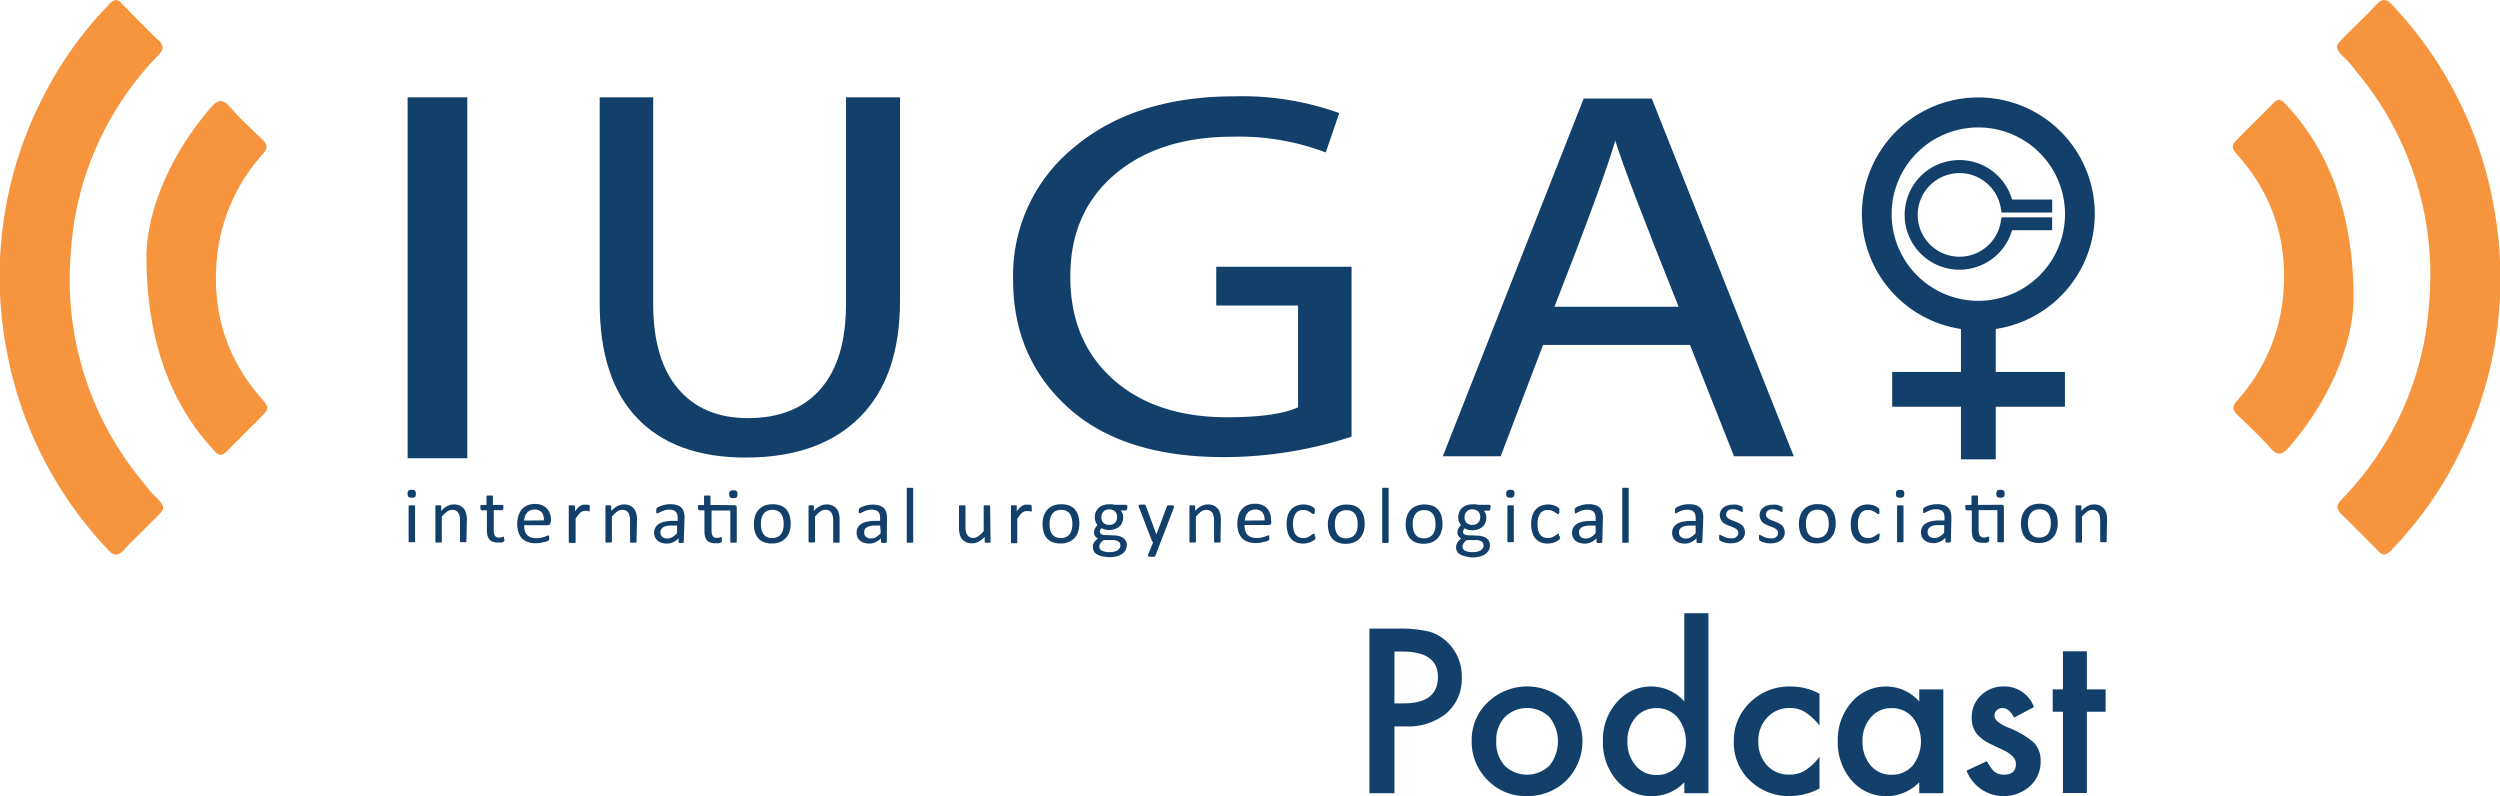 <svg xmlns="http://www.w3.org/2000/svg" viewBox="0 0 400 127.39"><defs><style>.cls-1{fill:#12406b;}.cls-2{fill:#f7953f;}</style></defs><g id="Layer_2" data-name="Layer 2"><g id="Layer_1-2" data-name="Layer 1"><path class="cls-1" d="M66.54,79a.67.67,0,0,1-.14.5.79.79,0,0,1-.53.13.78.78,0,0,1-.52-.13.92.92,0,0,1,0-1,.77.77,0,0,1,.53-.13.73.73,0,0,1,.51.13.62.62,0,0,1,.14.49m-.12,7.62,0,.08-.09.06-.16,0h-.53l-.17,0-.08-.06,0-.08V81l0-.09.08-.06.17,0h.53l.16,0,.09.06,0,.09Zm8.22,0,0,.08-.09.06-.16,0h-.53l-.17,0-.08-.06,0-.08V83.32a3.39,3.39,0,0,0-.07-.79,1.71,1.71,0,0,0-.23-.51,1,1,0,0,0-.39-.33,1.25,1.25,0,0,0-.56-.11,1.45,1.45,0,0,0-.81.27,4.56,4.56,0,0,0-.85.82v4l0,.08-.09.06-.16,0h-.53l-.17,0-.08-.06,0-.08V81l0-.09.07-.06.15,0h.48l.15,0,.08.06,0,.09v.75a3.43,3.43,0,0,1,1-.79,2.15,2.15,0,0,1,1-.25,2.27,2.27,0,0,1,1,.19,1.76,1.76,0,0,1,.65.52,2,2,0,0,1,.35.75,4,4,0,0,1,.11,1Zm6.07-.42,0,.29-.08.16-.15.09-.24.07-.29,0-.3,0a2.3,2.3,0,0,1-.79-.12,1.2,1.2,0,0,1-.53-.35,1.55,1.55,0,0,1-.31-.6A3.66,3.66,0,0,1,77.9,85V81.65h-.83l-.15-.1a.69.69,0,0,1-.06-.33V81l0-.13.07-.08.09,0h.82V79.43l0-.08.09-.06.16,0,.27,0,.26,0,.17,0,.08.06,0,.08v1.36h1.51l.09,0,.07.08,0,.13,0,.2a.69.69,0,0,1-.06.33l-.16.1H79v3.18a1.77,1.77,0,0,0,.18.89.68.68,0,0,0,.64.3l.27,0,.21-.06.16-.06.12,0,.06,0,0,.06,0,.12,0,.19m7.45-2.67a.42.42,0,0,1-.13.35l-.29.1H83.87a3.79,3.79,0,0,0,.09.86,1.74,1.74,0,0,0,.33.65,1.63,1.63,0,0,0,.6.42,2.43,2.43,0,0,0,.9.14,4.22,4.22,0,0,0,.75-.06l.57-.15.39-.15.23-.07.08,0,.06.06,0,.12v.45l0,.08-.06.07-.22.12a3.36,3.36,0,0,1-.45.15c-.19,0-.41.1-.65.14a5,5,0,0,1-.79.06,3.76,3.76,0,0,1-1.27-.2,2.37,2.37,0,0,1-.92-.58,2.5,2.5,0,0,1-.56-1,4.27,4.27,0,0,1-.19-1.35,4.16,4.16,0,0,1,.2-1.32,2.77,2.77,0,0,1,.56-1,2.67,2.67,0,0,1,.89-.63,3.13,3.13,0,0,1,1.17-.21,2.93,2.93,0,0,1,1.18.21,2.18,2.18,0,0,1,.8.58,2.24,2.24,0,0,1,.46.86,3.55,3.55,0,0,1,.15,1.05Zm-1.09-.32A1.84,1.84,0,0,0,86.7,82a1.48,1.48,0,0,0-1.18-.47,1.58,1.58,0,0,0-.71.15,1.36,1.36,0,0,0-.5.38,1.87,1.87,0,0,0-.32.57,2.08,2.08,0,0,0-.12.66Zm7.35-1.92v.24l0,.14,0,.09-.08,0-.13,0L94,81.73l-.21,0-.26,0-.32.06-.33.21a3.59,3.59,0,0,0-.36.39,7.16,7.16,0,0,0-.42.59v3.75l0,.08-.08.06-.16,0h-.53l-.17,0L91,86.73l0-.08V81l0-.09.08-.06.15,0h.48l.15,0,.07.06L92,81v.82a4.76,4.76,0,0,1,.45-.55,2.27,2.27,0,0,1,.4-.34l.38-.18.37,0h.2l.23,0,.21.06.13.06,0,.06,0,.07v.36m7.47,5.33,0,.08-.08.06-.17,0h-.53l-.16,0-.09-.06,0-.08V83.32a3.31,3.31,0,0,0-.08-.79,1.5,1.5,0,0,0-.23-.51,1,1,0,0,0-.39-.33,1.2,1.2,0,0,0-.55-.11,1.45,1.45,0,0,0-.81.27,4.28,4.28,0,0,0-.85.82v4l0,.08-.08.06-.17,0h-.53l-.16,0-.09-.06,0-.08V81l0-.09.08-.06.15,0h.48l.15,0,.07.06,0,.09v.75a3.57,3.57,0,0,1,1-.79,2.15,2.15,0,0,1,1-.25,2.27,2.27,0,0,1,1,.19,1.69,1.69,0,0,1,.65.52,1.87,1.87,0,0,1,.36.75,4.48,4.48,0,0,1,.11,1Zm7.56,0,0,.12-.15.06h-.54l-.14-.06,0-.12v-.57a2.69,2.69,0,0,1-.86.62,2.32,2.32,0,0,1-1,.23,2.86,2.86,0,0,1-.85-.12,1.87,1.87,0,0,1-.64-.34,1.58,1.58,0,0,1-.41-.54,1.75,1.75,0,0,1-.15-.74,1.61,1.61,0,0,1,.79-1.42,2.62,2.62,0,0,1,.93-.35,5.86,5.86,0,0,1,1.24-.12h.81v-.44a2.58,2.58,0,0,0-.07-.59,1,1,0,0,0-.24-.42.89.89,0,0,0-.41-.25,1.91,1.91,0,0,0-.63-.09,2.63,2.63,0,0,0-.72.09,3.16,3.16,0,0,0-.55.21,3.69,3.69,0,0,0-.4.2l-.24.09-.09,0L105,82l0-.13,0-.17,0-.25.12-.18a1.11,1.11,0,0,1,.3-.19,3.46,3.46,0,0,1,.5-.2,4.54,4.54,0,0,1,.61-.15,3.79,3.79,0,0,1,.67-.06,3.37,3.37,0,0,1,1.08.14,1.77,1.77,0,0,1,.73.4,1.6,1.6,0,0,1,.39.67,2.94,2.94,0,0,1,.13.93Zm-1.07-2.6h-.92a3.58,3.58,0,0,0-.78.07,1.49,1.49,0,0,0-.54.22.94.94,0,0,0-.32.34,1,1,0,0,0-.1.46.93.93,0,0,0,.29.71,1.17,1.17,0,0,0,.82.26,1.58,1.58,0,0,0,.79-.21,3.44,3.44,0,0,0,.76-.64Zm9.21-3.26.27.08.07.25v5.53l0,.08-.09.06-.16,0h-.53l-.16,0-.09-.06,0-.08v-5h-3v3.18a1.77,1.77,0,0,0,.18.89.7.7,0,0,0,.65.3l.26,0,.21-.06.16-.06.12,0,.06,0,0,.06,0,.12v.19l0,.28-.07.16-.16.1-.24.07-.29,0-.3,0a2.28,2.28,0,0,1-.78-.12,1.18,1.18,0,0,1-.54-.35,1.42,1.42,0,0,1-.3-.6,3.17,3.17,0,0,1-.1-.86V81.65h-.82l-.16-.1a.69.69,0,0,1-.06-.33l0-.2,0-.13.07-.08.09,0h.82V79.43l0-.08.09-.06.17,0,.26,0,.26,0,.17,0,.08.06,0,.08v1.36Zm.46-1.76a.71.71,0,0,1-.14.5.81.81,0,0,1-.53.13.76.76,0,0,1-.52-.13.67.67,0,0,1-.14-.49.71.71,0,0,1,.14-.5.79.79,0,0,1,.53-.13.76.76,0,0,1,.52.13.67.67,0,0,1,.14.49m8.51,4.71a4,4,0,0,1-.19,1.28,2.86,2.86,0,0,1-.57,1,2.57,2.57,0,0,1-.94.66,3.33,3.33,0,0,1-1.31.24,3.56,3.56,0,0,1-1.27-.21,2.32,2.32,0,0,1-.89-.61,2.55,2.55,0,0,1-.54-1,4.28,4.28,0,0,1-.18-1.29,4.35,4.35,0,0,1,.19-1.28,2.69,2.69,0,0,1,.56-1,2.66,2.66,0,0,1,.94-.66,3.35,3.35,0,0,1,1.32-.23,3.7,3.7,0,0,1,1.26.2,2.39,2.39,0,0,1,.9.61,2.62,2.62,0,0,1,.54,1,4.28,4.28,0,0,1,.18,1.29m-1.12.07a4.17,4.17,0,0,0-.09-.88,2.1,2.1,0,0,0-.29-.72,1.41,1.41,0,0,0-.56-.49,1.87,1.87,0,0,0-.87-.18,2,2,0,0,0-.83.16,1.53,1.53,0,0,0-.57.47,2,2,0,0,0-.33.71,3.58,3.58,0,0,0-.11.9,4.1,4.1,0,0,0,.09.88,2.11,2.11,0,0,0,.3.72,1.53,1.53,0,0,0,.55.49,1.94,1.94,0,0,0,.88.18,1.9,1.9,0,0,0,.82-.17,1.47,1.47,0,0,0,.58-.46,2,2,0,0,0,.33-.71,3.65,3.65,0,0,0,.1-.9m8.94,2.84,0,.08-.08.06-.17,0h-.52l-.17,0-.08-.06,0-.08V83.32a2.86,2.86,0,0,0-.08-.79A1.5,1.5,0,0,0,133,82a1.1,1.1,0,0,0-.38-.33,1.25,1.25,0,0,0-.56-.11,1.45,1.45,0,0,0-.81.27,4.56,4.56,0,0,0-.85.82v4l0,.08-.09.06-.16,0h-.53l-.17,0-.08-.06,0-.08V81l0-.09.08-.06.15,0H130l.15,0,.07.06,0,.09v.75a3.43,3.43,0,0,1,1-.79,2.14,2.14,0,0,1,1-.25,2.21,2.21,0,0,1,1,.19,1.8,1.8,0,0,1,.66.52,2,2,0,0,1,.35.75,4.48,4.48,0,0,1,.11,1Zm7.56,0-.05.12-.15.06h-.53l-.15-.06-.05-.12v-.57a2.59,2.59,0,0,1-.86.62,2.29,2.29,0,0,1-1,.23,2.75,2.75,0,0,1-.84-.12,1.78,1.78,0,0,1-.64-.34,1.49,1.49,0,0,1-.42-.54,1.91,1.91,0,0,1-.14-.74,1.57,1.57,0,0,1,.78-1.42,2.62,2.62,0,0,1,.93-.35,5.86,5.86,0,0,1,1.24-.12h.81v-.44a2.12,2.12,0,0,0-.07-.59,1.06,1.06,0,0,0-.23-.42,1,1,0,0,0-.42-.25,1.91,1.91,0,0,0-.63-.09,2.6,2.6,0,0,0-.71.09,3,3,0,0,0-.56.21c-.16.07-.29.14-.4.2l-.24.09-.09,0-.07-.07,0-.13,0-.17,0-.25.11-.18a1.58,1.58,0,0,1,.3-.19,4,4,0,0,1,.5-.2,5,5,0,0,1,.61-.15,3.91,3.91,0,0,1,.68-.06,3.45,3.45,0,0,1,1.08.14,1.8,1.8,0,0,1,.72.4,1.74,1.74,0,0,1,.4.67,3.28,3.28,0,0,1,.12.93Zm-1.07-2.6H140a3.43,3.43,0,0,0-.77.07,1.62,1.62,0,0,0-.55.22.94.94,0,0,0-.32.34,1.11,1.11,0,0,0-.1.46.93.93,0,0,0,.29.71,1.17,1.17,0,0,0,.82.26,1.56,1.56,0,0,0,.79-.21,3.44,3.44,0,0,0,.76-.64Zm5.29,2.6,0,.08-.09.06-.16,0h-.53l-.17,0-.08-.06,0-.08V78.2l0-.09.08-.06.17,0,.26,0,.27,0,.16,0,.09.06,0,.09Zm12.38,0,0,.08-.08.06-.16,0h-.47l-.15,0-.08-.06,0-.08V85.9a3.71,3.71,0,0,1-1,.78,2.15,2.15,0,0,1-1,.25,2.27,2.27,0,0,1-1-.19,1.76,1.76,0,0,1-.65-.52,2,2,0,0,1-.35-.76,4,4,0,0,1-.11-1V81l0-.09.09-.06.17,0h.52l.17,0,.09.06,0,.09v3.31a3.4,3.4,0,0,0,.08.8,1.5,1.5,0,0,0,.23.51,1,1,0,0,0,.39.33,1.18,1.18,0,0,0,.55.12,1.34,1.34,0,0,0,.8-.28,4.58,4.58,0,0,0,.86-.82V81l0-.09.09-.06.16,0h.53l.17,0,.08.06,0,.09Zm6.6-5.33v.24l0,.14-.05.09-.09,0-.12,0-.17-.06-.22,0-.25,0-.32.06-.33.21a2.31,2.31,0,0,0-.36.39,7.16,7.16,0,0,0-.42.59v3.75l0,.08-.08.06-.17,0H162l-.16,0-.09-.06,0-.08V81l0-.09.08-.06.15,0h.48l.14,0,.08.06,0,.09v.82a3.91,3.91,0,0,1,.46-.55,2,2,0,0,1,.4-.34l.38-.18.37,0h.19l.23,0,.21.06.14.06,0,.06,0,.07v.36m7.64,2.42a4.35,4.35,0,0,1-.19,1.28,2.86,2.86,0,0,1-.57,1,2.66,2.66,0,0,1-.94.66,3.36,3.36,0,0,1-1.31.24,3.48,3.48,0,0,1-1.27-.21,2.28,2.28,0,0,1-.9-.61,2.4,2.4,0,0,1-.53-1,4.28,4.28,0,0,1-.18-1.29,4,4,0,0,1,.19-1.28,2.69,2.69,0,0,1,.56-1,2.57,2.57,0,0,1,.94-.66,3.3,3.3,0,0,1,1.31-.23,3.76,3.76,0,0,1,1.27.2,2.28,2.28,0,0,1,.89.61,2.62,2.62,0,0,1,.54,1,4,4,0,0,1,.19,1.29m-1.12.07a4.17,4.17,0,0,0-.09-.88,2.31,2.31,0,0,0-.29-.72,1.48,1.48,0,0,0-.56-.49,1.87,1.87,0,0,0-.87-.18,1.92,1.92,0,0,0-.83.16,1.53,1.53,0,0,0-.57.47,2.23,2.23,0,0,0-.34.71,3.59,3.59,0,0,0-.1.9,4.12,4.12,0,0,0,.08.88,2.11,2.11,0,0,0,.3.72,1.57,1.57,0,0,0,.56.49,1.87,1.87,0,0,0,.87.18,2,2,0,0,0,.83-.17,1.51,1.51,0,0,0,.57-.46,2,2,0,0,0,.33-.71,3.64,3.64,0,0,0,.11-.9m8.78-2.6a.62.62,0,0,1-.06.32l-.17.1h-.84a1.19,1.19,0,0,1,.32.5,1.65,1.65,0,0,1,.1.58,2.14,2.14,0,0,1-.17.87,1.75,1.75,0,0,1-.46.64,2.07,2.07,0,0,1-.73.4,2.75,2.75,0,0,1-.93.14,2.48,2.48,0,0,1-.68-.09,1.46,1.46,0,0,1-.5-.23l-.2.26-.07.33a.44.44,0,0,0,.21.37,1,1,0,0,0,.57.16l1.53.06a3.36,3.36,0,0,1,.81.12,2,2,0,0,1,.63.3,1.44,1.44,0,0,1,.42.47,1.4,1.4,0,0,1,.15.66,1.58,1.58,0,0,1-.17.74,1.54,1.54,0,0,1-.52.62,2.73,2.73,0,0,1-.89.43,4.84,4.84,0,0,1-1.28.15A5.88,5.88,0,0,1,176.3,89a2.75,2.75,0,0,1-.82-.32,1.29,1.29,0,0,1-.47-.49,1.37,1.37,0,0,1-.14-.61,1.75,1.75,0,0,1,0-.4l.16-.37.27-.34a2.37,2.37,0,0,1,.37-.32,1.21,1.21,0,0,1-.48-.4,1,1,0,0,1-.15-.52,1.53,1.53,0,0,1,.16-.69,2.41,2.41,0,0,1,.41-.54,1.79,1.79,0,0,1-.32-.53,1.88,1.88,0,0,1-.12-.71,2.14,2.14,0,0,1,.17-.87,1.73,1.73,0,0,1,.47-.65,2,2,0,0,1,.72-.41,2.77,2.77,0,0,1,.92-.14,3.94,3.94,0,0,1,.5,0l.44.08h1.77l.17.1a.67.67,0,0,1,.06.32m-1.15,6a.62.62,0,0,0-.31-.56,1.53,1.53,0,0,0-.84-.22l-1.52,0a3.77,3.77,0,0,0-.34.3l-.22.28-.1.25,0,.26a.66.66,0,0,0,.43.62,2.65,2.65,0,0,0,1.2.22,2.74,2.74,0,0,0,.82-.1,1.54,1.54,0,0,0,.53-.24l.29-.35a1,1,0,0,0,.09-.41m-.54-4.51a1.2,1.2,0,0,0-.33-.9,1.51,1.51,0,0,0-1.48-.23,1,1,0,0,0-.39.28,1.18,1.18,0,0,0-.23.41,1.51,1.51,0,0,0-.08.48,1.19,1.19,0,0,0,.33.89,1.33,1.33,0,0,0,.93.32,1.56,1.56,0,0,0,.56-.1,1.13,1.13,0,0,0,.39-.27,1.23,1.23,0,0,0,.23-.4,1.51,1.51,0,0,0,.07-.48m6.93,4.1-.79,2.09-.2.16a1.93,1.93,0,0,1-.49,0h-.27l-.16-.06-.06-.1,0-.15.81-2-.11-.09-.07-.11-2.1-5.45-.05-.2.05-.12.17-.06.31,0h.31l.18,0,.09.08.06.13,1.68,4.56h0L186.71,81l.1-.15.17,0,.32,0,.3,0,.17.06.06.12,0,.19Zm9.62-.16,0,.08-.09.06-.16,0h-.53l-.16,0-.09-.06,0-.08V83.32a3.31,3.31,0,0,0-.08-.79,1.5,1.5,0,0,0-.23-.51,1,1,0,0,0-.39-.33,1.2,1.2,0,0,0-.55-.11,1.45,1.45,0,0,0-.81.27,4.28,4.28,0,0,0-.85.82v4l0,.08-.08.06-.17,0h-.53l-.16,0-.09-.06,0-.08V81l0-.09.08-.06.15,0H191l.14,0,.08.06,0,.09v.75a3.43,3.43,0,0,1,1-.79,2.15,2.15,0,0,1,1-.25,2.27,2.27,0,0,1,1,.19,1.76,1.76,0,0,1,.65.52,2,2,0,0,1,.36.75,4.48,4.48,0,0,1,.11,1Zm8.13-3.09a.42.42,0,0,1-.13.35L203,84h-3.87a3.28,3.28,0,0,0,.1.86,1.59,1.59,0,0,0,.32.65,1.63,1.63,0,0,0,.6.42,2.43,2.43,0,0,0,.9.14,4.22,4.22,0,0,0,.75-.06l.57-.15.39-.15.23-.07.09,0,0,.06,0,.12v.34l0,.11,0,.08-.06.07-.22.12a3.36,3.36,0,0,1-.45.15c-.19,0-.41.1-.65.14a5,5,0,0,1-.79.06,3.76,3.76,0,0,1-1.27-.2,2.37,2.37,0,0,1-.92-.58,2.64,2.64,0,0,1-.56-1,4.27,4.27,0,0,1-.19-1.35,4.16,4.16,0,0,1,.2-1.32,2.77,2.77,0,0,1,.56-1,2.67,2.67,0,0,1,.89-.63,3.13,3.13,0,0,1,1.17-.21,2.93,2.93,0,0,1,1.18.21,2.1,2.1,0,0,1,.8.58,2.4,2.4,0,0,1,.47.86,3.92,3.92,0,0,1,.14,1.05Zm-1.08-.32A1.89,1.89,0,0,0,202,82a1.48,1.48,0,0,0-1.18-.47,1.58,1.58,0,0,0-.71.15,1.36,1.36,0,0,0-.5.38,1.87,1.87,0,0,0-.32.57,2.41,2.41,0,0,0-.12.66Zm8.12,2.54V86l0,.14,0,.09-.11.12-.28.2a2.25,2.25,0,0,1-.44.21,3.69,3.69,0,0,1-.53.15,2.88,2.88,0,0,1-.59.06,3,3,0,0,1-1.13-.2,2.16,2.16,0,0,1-.82-.6,2.46,2.46,0,0,1-.5-.95,4.84,4.84,0,0,1,0-2.75,2.64,2.64,0,0,1,.58-1,2.35,2.35,0,0,1,.87-.57,3.14,3.14,0,0,1,1.08-.19,2.35,2.35,0,0,1,.54.06,3.17,3.17,0,0,1,.49.13,3,3,0,0,1,.4.19l.25.19.11.12,0,.11,0,.13v.19a.66.66,0,0,1-.06.34l-.14.1-.23-.1-.32-.23a2.15,2.15,0,0,0-.48-.24,1.81,1.81,0,0,0-.65-.1,1.4,1.4,0,0,0-1.2.57,2.93,2.93,0,0,0-.41,1.68,4,4,0,0,0,.11,1,2.19,2.19,0,0,0,.31.69,1.38,1.38,0,0,0,.52.41,1.67,1.67,0,0,0,.69.14,1.9,1.9,0,0,0,.66-.11,2.4,2.4,0,0,0,.48-.26l.35-.24.22-.11.08,0,.05.09,0,.15v.22m8-2a4.35,4.35,0,0,1-.19,1.28,2.86,2.86,0,0,1-.57,1,2.57,2.57,0,0,1-.94.66,3.33,3.33,0,0,1-1.31.24,3.52,3.52,0,0,1-1.27-.21,2.25,2.25,0,0,1-.89-.61,2.55,2.55,0,0,1-.54-1,4.28,4.28,0,0,1-.18-1.29,4.35,4.35,0,0,1,.19-1.28,2.69,2.69,0,0,1,.56-1,2.57,2.57,0,0,1,.94-.66,3.33,3.33,0,0,1,1.31-.23,3.72,3.72,0,0,1,1.27.2,2.39,2.39,0,0,1,.9.61,2.62,2.62,0,0,1,.54,1,4.28,4.28,0,0,1,.18,1.29m-1.12.07a4.17,4.17,0,0,0-.09-.88,2.1,2.1,0,0,0-.29-.72,1.41,1.41,0,0,0-.56-.49,1.87,1.87,0,0,0-.87-.18,1.92,1.92,0,0,0-.83.16,1.53,1.53,0,0,0-.57.47,2,2,0,0,0-.33.71,3.17,3.17,0,0,0-.11.9,4.1,4.1,0,0,0,.09.88,2.11,2.11,0,0,0,.3.72,1.46,1.46,0,0,0,.55.49,2.15,2.15,0,0,0,1.7,0,1.54,1.54,0,0,0,.58-.46,2,2,0,0,0,.33-.71,3.65,3.65,0,0,0,.1-.9m4.95,2.84,0,.08-.08.06-.17,0h-.52l-.17,0-.09-.06,0-.08V78.2l0-.09.09-.06.17,0,.26,0,.26,0,.17,0,.08.06,0,.09Zm8.62-2.91a4.35,4.35,0,0,1-.19,1.28,2.86,2.86,0,0,1-.57,1,2.57,2.57,0,0,1-.94.66,3.33,3.33,0,0,1-1.31.24,3.47,3.47,0,0,1-1.26-.21,2.22,2.22,0,0,1-.9-.61,2.55,2.55,0,0,1-.54-1,4.28,4.28,0,0,1-.18-1.29,4.35,4.35,0,0,1,.19-1.28,2.69,2.69,0,0,1,.56-1,2.57,2.57,0,0,1,.94-.66,3.33,3.33,0,0,1,1.31-.23,3.72,3.72,0,0,1,1.27.2,2.39,2.39,0,0,1,.9.61,2.62,2.62,0,0,1,.54,1,4.28,4.28,0,0,1,.18,1.29m-1.12.07a4.17,4.17,0,0,0-.09-.88,2.1,2.1,0,0,0-.29-.72,1.41,1.41,0,0,0-.56-.49,1.87,1.87,0,0,0-.87-.18,1.92,1.92,0,0,0-.83.16,1.53,1.53,0,0,0-.57.47,2,2,0,0,0-.33.71,3.58,3.58,0,0,0-.11.9,4.1,4.1,0,0,0,.09.88,2.11,2.11,0,0,0,.3.72,1.46,1.46,0,0,0,.55.49,1.94,1.94,0,0,0,.88.18,1.9,1.9,0,0,0,.82-.17,1.54,1.54,0,0,0,.58-.46,2,2,0,0,0,.33-.71,3.65,3.65,0,0,0,.1-.9m8.78-2.6a.62.62,0,0,1-.06.32l-.16.1h-.84a1.29,1.29,0,0,1,.32.5,1.9,1.9,0,0,1,.09.58,2.14,2.14,0,0,1-.16.87,1.78,1.78,0,0,1-.47.64,2,2,0,0,1-.72.4,2.75,2.75,0,0,1-.93.14,2.61,2.61,0,0,1-.69-.09,1.56,1.56,0,0,1-.5-.23l-.19.26-.08.33a.44.44,0,0,0,.21.37,1.09,1.09,0,0,0,.57.16l1.54.06a3.28,3.28,0,0,1,.8.12,2,2,0,0,1,.64.3,1.44,1.44,0,0,1,.42.47,1.53,1.53,0,0,1,.14.66,1.63,1.63,0,0,1-.68,1.36,2.79,2.79,0,0,1-.9.43,4.78,4.78,0,0,1-1.28.15A6,6,0,0,1,234.4,89a2.86,2.86,0,0,1-.82-.32,1.23,1.23,0,0,1-.61-1.1,1.75,1.75,0,0,1,.05-.4l.16-.37.27-.34a2.94,2.94,0,0,1,.37-.32,1.18,1.18,0,0,1-.47-.4,1,1,0,0,1-.16-.52,1.41,1.41,0,0,1,.17-.69,2.36,2.36,0,0,1,.4-.54,2,2,0,0,1-.32-.53,1.88,1.88,0,0,1-.12-.71,2,2,0,0,1,.18-.87,1.63,1.63,0,0,1,.47-.65,2,2,0,0,1,.72-.41,2.73,2.73,0,0,1,.92-.14,4.1,4.1,0,0,1,.5,0l.43.08h1.78l.17.1a.85.85,0,0,1,0,.32m-1.14,6a.64.64,0,0,0-.31-.56,1.58,1.58,0,0,0-.84-.22l-1.53,0c-.13.11-.25.21-.34.3l-.21.28-.11.25,0,.26a.67.67,0,0,0,.43.62,2.67,2.67,0,0,0,1.21.22,2.78,2.78,0,0,0,.82-.1A1.73,1.73,0,0,0,237,88l.29-.35a1,1,0,0,0,.09-.41m-.54-4.51a1.2,1.2,0,0,0-.33-.9,1.28,1.28,0,0,0-.94-.33,1.32,1.32,0,0,0-.55.1,1,1,0,0,0-.39.28,1.18,1.18,0,0,0-.23.41,1.51,1.51,0,0,0-.07.48,1.19,1.19,0,0,0,.33.89,1.3,1.3,0,0,0,.93.32,1.5,1.5,0,0,0,.55-.1,1.13,1.13,0,0,0,.39-.27,1.07,1.07,0,0,0,.23-.4,1.51,1.51,0,0,0,.08-.48M242.3,79a.71.71,0,0,1-.14.5.79.79,0,0,1-.53.13.78.78,0,0,1-.52-.13A.67.67,0,0,1,241,79a.71.71,0,0,1,.14-.5.81.81,0,0,1,.53-.13.76.76,0,0,1,.52.13.62.62,0,0,1,.14.49m-.12,7.62,0,.08-.08.06-.16,0h-.53l-.17,0-.09-.06,0-.08V81l0-.09.09-.06.17,0h.53l.16,0,.08.06,0,.09Zm7.37-.87V86l0,.14,0,.09-.11.12-.28.2a2.25,2.25,0,0,1-.44.21,3.69,3.69,0,0,1-.53.15,2.91,2.91,0,0,1-.6.06,3,3,0,0,1-1.12-.2,2.24,2.24,0,0,1-.82-.6,2.46,2.46,0,0,1-.5-.95,4.84,4.84,0,0,1,0-2.75,2.64,2.64,0,0,1,.58-1,2.44,2.44,0,0,1,.87-.57,3.14,3.14,0,0,1,1.08-.19,2.35,2.35,0,0,1,.54.06,3.17,3.17,0,0,1,.49.13,3,3,0,0,1,.4.19l.25.19.11.12,0,.11,0,.13v.19a.66.66,0,0,1-.06.34l-.15.1-.22-.1-.32-.23a2.15,2.15,0,0,0-.48-.24,1.81,1.81,0,0,0-.65-.1,1.4,1.4,0,0,0-1.2.57,2.93,2.93,0,0,0-.41,1.68,3.55,3.55,0,0,0,.11,1,2.19,2.19,0,0,0,.31.69,1.38,1.38,0,0,0,.52.41,1.67,1.67,0,0,0,.69.14,1.9,1.9,0,0,0,.66-.11,2.4,2.4,0,0,0,.48-.26l.35-.24.22-.11.08,0,0,.09,0,.15v.22m6.94.87-.05.12-.15.06h-.54l-.14-.06-.05-.12v-.57a2.69,2.69,0,0,1-.86.62,2.32,2.32,0,0,1-1,.23,2.75,2.75,0,0,1-.84-.12,1.91,1.91,0,0,1-.65-.34,1.58,1.58,0,0,1-.41-.54,1.75,1.75,0,0,1-.15-.74,1.61,1.61,0,0,1,.79-1.42,2.62,2.62,0,0,1,.93-.35,5.86,5.86,0,0,1,1.24-.12h.81v-.44a2.58,2.58,0,0,0-.07-.59,1,1,0,0,0-.24-.42.89.89,0,0,0-.41-.25,1.91,1.91,0,0,0-.63-.09,2.63,2.63,0,0,0-.72.09,3.16,3.16,0,0,0-.55.21,3.69,3.69,0,0,0-.4.2l-.24.09-.09,0L252,82l-.05-.13V81.7l0-.25.11-.18a1.58,1.58,0,0,1,.3-.19,3.46,3.46,0,0,1,.5-.2,5,5,0,0,1,.61-.15,3.82,3.82,0,0,1,.68-.06,3.35,3.35,0,0,1,1.07.14,1.77,1.77,0,0,1,.73.4,1.6,1.6,0,0,1,.39.67,2.94,2.94,0,0,1,.13.93Zm-1.07-2.6h-.92a3.58,3.58,0,0,0-.78.07,1.49,1.49,0,0,0-.54.22.94.94,0,0,0-.32.34,1,1,0,0,0-.1.46.93.93,0,0,0,.29.71,1.16,1.16,0,0,0,.82.26,1.58,1.58,0,0,0,.79-.21,3.44,3.44,0,0,0,.76-.64Zm5.29,2.6,0,.08-.08.06-.17,0h-.52l-.17,0-.09-.06,0-.08V78.2l0-.09.09-.06.17,0,.26,0,.26,0,.17,0,.08.06,0,.09Zm11.78,0-.05.12-.15.06h-.54l-.14-.06-.05-.12v-.57a2.69,2.69,0,0,1-.86.62,2.33,2.33,0,0,1-1,.23,2.84,2.84,0,0,1-.84-.12,1.87,1.87,0,0,1-.64-.34,1.46,1.46,0,0,1-.41-.54,1.75,1.75,0,0,1-.15-.74,1.61,1.61,0,0,1,.79-1.42,2.62,2.62,0,0,1,.93-.35,5.79,5.79,0,0,1,1.24-.12h.81v-.44a2.58,2.58,0,0,0-.07-.59,1,1,0,0,0-.24-.42.89.89,0,0,0-.41-.25,1.91,1.91,0,0,0-.63-.09,2.63,2.63,0,0,0-.72.09,2.88,2.88,0,0,0-.55.21,3.69,3.69,0,0,0-.4.2l-.24.09-.09,0L268,82l0-.13,0-.17,0-.25.12-.18a1.31,1.31,0,0,1,.3-.19,3.46,3.46,0,0,1,.5-.2,4.54,4.54,0,0,1,.61-.15,3.82,3.82,0,0,1,.68-.06,3.35,3.35,0,0,1,1.07.14,1.67,1.67,0,0,1,.72.4,1.52,1.52,0,0,1,.4.67,2.94,2.94,0,0,1,.13.93Zm-1.07-2.6h-.92a3.58,3.58,0,0,0-.78.07,1.49,1.49,0,0,0-.54.22.86.86,0,0,0-.32.34,1,1,0,0,0-.1.46.89.89,0,0,0,.29.71,1.16,1.16,0,0,0,.82.26,1.58,1.58,0,0,0,.79-.21,3.44,3.44,0,0,0,.76-.64Zm7.9,1a1.78,1.78,0,0,1-.16.78,1.66,1.66,0,0,1-.48.57,2.17,2.17,0,0,1-.73.36,3.51,3.51,0,0,1-.94.12,3.61,3.61,0,0,1-.59-.05,3,3,0,0,1-.51-.12,3.22,3.22,0,0,1-.39-.15l-.23-.14-.1-.18,0-.31v-.2l0-.13.06-.08.08,0,.21.09.35.18a3.2,3.2,0,0,0,.48.19,2.18,2.18,0,0,0,.65.08,2.57,2.57,0,0,0,.5,0,1.46,1.46,0,0,0,.38-.17l.25-.28a.88.88,0,0,0,.09-.41.65.65,0,0,0-.12-.4,1.43,1.43,0,0,0-.34-.3,4.12,4.12,0,0,0-.47-.22l-.54-.21a5.38,5.38,0,0,1-.55-.24,2.21,2.21,0,0,1-.47-.33,1.63,1.63,0,0,1-.33-1.77,1.46,1.46,0,0,1,.4-.53,1.93,1.93,0,0,1,.68-.37,2.64,2.64,0,0,1,.93-.14,2.59,2.59,0,0,1,.48,0,2.38,2.38,0,0,1,.42.09l.33.12.2.12.09.09,0,.08,0,.12v.36l0,.13-.05.07-.08,0-.17-.07-.29-.15-.41-.15a2.23,2.23,0,0,0-.55-.07,1.83,1.83,0,0,0-.49.06.85.85,0,0,0-.34.18l-.2.26-.07.33a.68.68,0,0,0,.13.42,1.21,1.21,0,0,0,.34.29,3.59,3.59,0,0,0,.48.23q.27.09.54.21a5.38,5.38,0,0,1,.55.24,1.89,1.89,0,0,1,.49.32,1.45,1.45,0,0,1,.33.45,1.41,1.41,0,0,1,.13.64m6.4,0a1.66,1.66,0,0,1-.17.78,1.44,1.44,0,0,1-.47.57,2.17,2.17,0,0,1-.73.36,3.51,3.51,0,0,1-.94.12,3.83,3.83,0,0,1-.6-.05,3.47,3.47,0,0,1-.51-.12l-.38-.15-.23-.14-.1-.18,0-.31v-.2l0-.13.06-.08.08,0,.21.09.35.18a3.2,3.2,0,0,0,.48.19,2.18,2.18,0,0,0,.65.08,2.57,2.57,0,0,0,.5,0,1.46,1.46,0,0,0,.38-.17l.25-.28a.88.88,0,0,0,.09-.41.6.6,0,0,0-.13-.4,1.21,1.21,0,0,0-.33-.3,4.12,4.12,0,0,0-.47-.22l-.54-.21a5.38,5.38,0,0,1-.55-.24,2.21,2.21,0,0,1-.47-.33,1.63,1.63,0,0,1-.33-1.77,1.46,1.46,0,0,1,.4-.53,1.88,1.88,0,0,1,.67-.37,2.73,2.73,0,0,1,.94-.14,2.59,2.59,0,0,1,.48,0,2.38,2.38,0,0,1,.42.09l.33.12.2.12.09.09,0,.08,0,.12v.36l0,.13-.06.07-.07,0-.17-.07-.29-.15-.41-.15a2.29,2.29,0,0,0-.55-.07,1.83,1.83,0,0,0-.49.06.85.85,0,0,0-.34.18l-.2.26-.07.33a.68.68,0,0,0,.13.42,1.21,1.21,0,0,0,.34.29,3.59,3.59,0,0,0,.48.23q.27.09.54.21a5.38,5.38,0,0,1,.55.24,1.89,1.89,0,0,1,.49.32,1.45,1.45,0,0,1,.33.45,1.41,1.41,0,0,1,.13.64m8.17-1.36a4.35,4.35,0,0,1-.18,1.28,2.86,2.86,0,0,1-.57,1,2.57,2.57,0,0,1-.94.66,3.36,3.36,0,0,1-1.31.24,3.48,3.48,0,0,1-1.27-.21,2.28,2.28,0,0,1-.9-.61,2.53,2.53,0,0,1-.53-1,4.28,4.28,0,0,1-.18-1.29,4,4,0,0,1,.19-1.28,2.69,2.69,0,0,1,.56-1,2.57,2.57,0,0,1,.94-.66,3.3,3.3,0,0,1,1.31-.23,3.72,3.72,0,0,1,1.27.2,2.39,2.39,0,0,1,.9.61,2.62,2.62,0,0,1,.54,1,4.29,4.29,0,0,1,.17,1.29m-1.11.07a4.17,4.17,0,0,0-.09-.88,2.31,2.31,0,0,0-.29-.72,1.41,1.41,0,0,0-.56-.49,1.87,1.87,0,0,0-.87-.18,1.92,1.92,0,0,0-.83.16,1.53,1.53,0,0,0-.57.47,2.23,2.23,0,0,0-.34.71,3.59,3.59,0,0,0-.1.9,4.1,4.1,0,0,0,.09.88,2.1,2.1,0,0,0,.29.72,1.57,1.57,0,0,0,.56.49,2.15,2.15,0,0,0,1.7,0,1.51,1.51,0,0,0,.57-.46,2.23,2.23,0,0,0,.34-.71,4.2,4.2,0,0,0,.1-.9m8.09,2V86l0,.14,0,.09-.1.12-.28.2a2.56,2.56,0,0,1-.44.21,4.1,4.1,0,0,1-.53.15,3.16,3.16,0,0,1-1.72-.14,2.16,2.16,0,0,1-.82-.6,2.61,2.61,0,0,1-.51-.95,4.68,4.68,0,0,1-.17-1.31,4.38,4.38,0,0,1,.21-1.44,2.65,2.65,0,0,1,.59-1,2.4,2.4,0,0,1,.86-.57,3.23,3.23,0,0,1,1.08-.19,2.44,2.44,0,0,1,.55.06,3.17,3.17,0,0,1,.49.13,2.36,2.36,0,0,1,.39.19l.25.19.11.12.05.11,0,.13v.19a.83.83,0,0,1,0,.34l-.15.1-.22-.1-.33-.23a2.29,2.29,0,0,0-.47-.24,1.87,1.87,0,0,0-.66-.1,1.38,1.38,0,0,0-1.19.57,2.86,2.86,0,0,0-.41,1.68,4,4,0,0,0,.1,1,2.2,2.2,0,0,0,.32.69,1.34,1.34,0,0,0,.51.41,1.75,1.75,0,0,0,.7.14,1.8,1.8,0,0,0,.65-.11,2.5,2.5,0,0,0,.49-.26l.35-.24.21-.11.08,0,.06.09,0,.15v.22M304.68,79a.66.66,0,0,1-.15.5.76.76,0,0,1-.52.13.74.74,0,0,1-.52-.13.62.62,0,0,1-.14-.49.71.71,0,0,1,.14-.5.79.79,0,0,1,.53-.13.78.78,0,0,1,.52.13.67.67,0,0,1,.14.49m-.12,7.62,0,.08-.09.06-.16,0h-.53l-.16,0-.09-.06,0-.08V81l0-.09.09-.06.16,0h.53l.16,0,.09.06,0,.09Zm7.58,0-.05.12-.14.06h-.54l-.15-.06,0-.12v-.57a2.81,2.81,0,0,1-.86.62,2.37,2.37,0,0,1-1,.23,2.75,2.75,0,0,1-.84-.12,1.78,1.78,0,0,1-.64-.34,1.49,1.49,0,0,1-.42-.54,1.91,1.91,0,0,1-.14-.74,1.67,1.67,0,0,1,.2-.83,1.64,1.64,0,0,1,.58-.59,2.77,2.77,0,0,1,.93-.35,5.86,5.86,0,0,1,1.24-.12h.81v-.44a2.12,2.12,0,0,0-.07-.59,1,1,0,0,0-.23-.42,1,1,0,0,0-.42-.25,1.89,1.89,0,0,0-.62-.09,2.63,2.63,0,0,0-.72.09,3.28,3.28,0,0,0-.56.21l-.4.2-.24.09-.09,0-.07-.07,0-.13V81.7l0-.25.11-.18a1.58,1.58,0,0,1,.3-.19,4,4,0,0,1,.5-.2,5.12,5.12,0,0,1,.62-.15,3.71,3.71,0,0,1,.67-.06,3.45,3.45,0,0,1,1.08.14,1.67,1.67,0,0,1,.72.4,1.74,1.74,0,0,1,.4.67,3.28,3.28,0,0,1,.12.93Zm-1.07-2.6h-.92a3.49,3.49,0,0,0-.77.07,1.62,1.62,0,0,0-.55.22.83.83,0,0,0-.31.34,1,1,0,0,0-.1.46.89.89,0,0,0,.29.71,1.13,1.13,0,0,0,.81.26,1.56,1.56,0,0,0,.79-.21,3.23,3.23,0,0,0,.76-.64Zm9.21-3.26.27.08.07.25v5.53l0,.08-.09.06-.17,0h-.52l-.17,0-.09-.06,0-.08v-5h-3v3.18a1.66,1.66,0,0,0,.19.89.68.68,0,0,0,.64.3l.27,0,.21-.06.16-.06.11,0,.06,0,.05.06,0,.12v.19l0,.28-.08.16-.16.1-.24.07-.28,0-.3,0a2.3,2.3,0,0,1-.79-.12,1.1,1.1,0,0,1-.53-.35,1.43,1.43,0,0,1-.31-.6,3.66,3.66,0,0,1-.09-.86V81.65h-.83l-.16-.1a.87.87,0,0,1-.05-.33V81l0-.13.07-.08.1,0h.82V79.43l0-.08.08-.06.17,0,.26,0,.27,0,.16,0,.09.06,0,.08v1.36Zm.46-1.76a.67.67,0,0,1-.14.5.79.79,0,0,1-.53.13.78.78,0,0,1-.52-.13.92.92,0,0,1,0-1,.76.76,0,0,1,.52-.13.74.74,0,0,1,.52.13.62.62,0,0,1,.14.49m8.51,4.71a4,4,0,0,1-.19,1.28,2.69,2.69,0,0,1-.56,1,2.66,2.66,0,0,1-.94.66,3.36,3.36,0,0,1-1.31.24,3.48,3.48,0,0,1-1.27-.21,2.28,2.28,0,0,1-.9-.61,2.4,2.4,0,0,1-.53-1,4.28,4.28,0,0,1-.18-1.29,4.35,4.35,0,0,1,.18-1.28,2.86,2.86,0,0,1,.57-1,2.57,2.57,0,0,1,.94-.66,3.3,3.3,0,0,1,1.31-.23,3.76,3.76,0,0,1,1.27.2,2.44,2.44,0,0,1,.89.61,2.79,2.79,0,0,1,.55,1,4.63,4.63,0,0,1,.17,1.29m-1.11.07a4.17,4.17,0,0,0-.09-.88,2.11,2.11,0,0,0-.3-.72,1.38,1.38,0,0,0-.55-.49,1.87,1.87,0,0,0-.87-.18,1.92,1.92,0,0,0-.83.16,1.53,1.53,0,0,0-.57.47,2.23,2.23,0,0,0-.34.71,3.58,3.58,0,0,0-.11.9,3.54,3.54,0,0,0,.1.88,1.92,1.92,0,0,0,.29.72,1.57,1.57,0,0,0,.56.49,1.87,1.87,0,0,0,.87.18,2,2,0,0,0,.83-.17,1.51,1.51,0,0,0,.57-.46,2,2,0,0,0,.33-.71,3.64,3.64,0,0,0,.11-.9m8.93,2.84,0,.08-.09.06-.16,0h-.53l-.16,0-.09-.06,0-.08V83.32a3.31,3.31,0,0,0-.08-.79,1.71,1.71,0,0,0-.23-.51,1,1,0,0,0-.39-.33,1.2,1.2,0,0,0-.55-.11,1.45,1.45,0,0,0-.81.27,4.28,4.28,0,0,0-.85.82v4l0,.08-.09.06-.16,0h-.53l-.16,0-.09-.06,0-.08V81l0-.09.07-.06.16,0h.48l.14,0,.08.06,0,.09v.75a3.43,3.43,0,0,1,1-.79,2.15,2.15,0,0,1,1-.25,2.27,2.27,0,0,1,1,.19,1.76,1.76,0,0,1,.65.52,2,2,0,0,1,.36.75,4.53,4.53,0,0,1,.1,1Z"/><path class="cls-1" d="M313.52,43.15a8.77,8.77,0,1,1,8.41-11.23h6.42V34h-8.09l-.16-.84a6.69,6.69,0,1,0,0,2.45l.15-.84h8.09v2.06h-6.41A8.75,8.75,0,0,1,313.52,43.15Z"/><path class="cls-1" d="M319.32,52.64a18.63,18.63,0,1,0-5.57,0v6.87h-11v5.57h11v8.41h5.57V65.08h11.07V59.51H319.32ZM302.66,34.26a13.87,13.87,0,1,1,13.87,13.87A13.88,13.88,0,0,1,302.66,34.26Z"/><rect class="cls-1" x="65.22" y="15.57" width="9.55" height="57.75"/><path class="cls-1" d="M95.88,15.57h8.63V48.64q0,8.88,4,13.57c2.65,3.12,6.36,4.69,11.16,4.69q7.56,0,11.63-4.67t4.06-13.59V15.57H144V48.13q0,12.21-6.45,18.64t-18.24,6.44q-11.33,0-17.36-6.31t-6-18.52V15.57"/><path class="cls-1" d="M216.25,42.68V69.87a66.11,66.11,0,0,1-20.43,3.27q-16.24,0-25-8T162.1,44.69a26.33,26.33,0,0,1,9.71-21.08q9.72-8.2,25.79-8.2a46,46,0,0,1,16.68,2.68l-2.16,6.3a39.13,39.13,0,0,0-14.8-2.52q-11.9,0-19,6.08t-7.07,16.33q0,10.28,6.81,16.38t18.29,6.1q7.83,0,11.34-1.59V48.89H194.6V42.68h21.65"/><path class="cls-1" d="M270.4,55.19H246.89L240.11,73h-9.26l22.54-57.24h10.89L287,73h-9.56Zm-21.69-6.11h19.87q-8.64-21.57-10.13-26.58-2.1,7.08-9.74,26.58"/><path class="cls-2" d="M381.52,88.74a1.38,1.38,0,0,1-1-.58c-2-2-3.92-4-5.92-5.9-.88-.86-.74-1.53.06-2.35a49.56,49.56,0,0,0,14-31.48,50.64,50.64,0,0,0-11.72-37.07,17.26,17.26,0,0,0-1.32-1.62c-2.53-2.42-2.05-2.28.2-4.57,1.47-1.48,3-2.91,4.41-4.45,1-1.06,1.65-.88,2.54.09A62.91,62.91,0,0,1,399,33a62.9,62.9,0,0,1-5.86,40.25,59.85,59.85,0,0,1-10.35,14.57A2.5,2.5,0,0,1,381.52,88.74Z"/><path class="cls-2" d="M376.57,47.8c-.08,7-3.61,16-10.34,23.77-1,1.11-1.74,1.49-2.91.17-1.66-1.86-3.48-3.58-5.29-5.31-.83-.8-.92-1.37-.11-2.31a29,29,0,0,0,7.29-15.91c1-8.62-1.11-16.36-6.86-23-1.46-1.68-1.51-1.8.06-3.38,1.77-1.77,3.54-3.52,5.3-5.3.62-.63,1.13-.83,1.87,0C372.56,23.88,376.57,34.06,376.57,47.8Z"/><path class="cls-2" d="M18.48,0a1.38,1.38,0,0,1,1,.58c2,2,3.92,4,5.92,5.9.88.86.74,1.53-.06,2.35a49.59,49.59,0,0,0-14,31.48A50.62,50.62,0,0,0,23.08,77.38,17.26,17.26,0,0,0,24.4,79c2.53,2.42,2.05,2.29-.2,4.57-1.47,1.49-3,2.91-4.41,4.45-1,1.07-1.65.88-2.54-.09A62.87,62.87,0,0,1,1,55.74,62.91,62.91,0,0,1,6.9,15.49,59.85,59.85,0,0,1,17.25.92,2.56,2.56,0,0,1,18.48,0Z"/><path class="cls-2" d="M23.43,40.94c.08-7,3.61-16,10.34-23.77,1-1.11,1.74-1.49,2.91-.17,1.66,1.86,3.48,3.59,5.29,5.31.83.8.92,1.38.11,2.31a29,29,0,0,0-7.29,15.91c-1,8.62,1.11,16.36,6.86,23,1.46,1.68,1.51,1.8-.06,3.38-1.77,1.77-3.54,3.52-5.3,5.3-.62.64-1.13.84-1.87.06C27.44,64.86,23.43,54.68,23.43,40.94Z"/><path class="cls-1" d="M223.11,116.22v10.69h-4V100.58h4.5a20.25,20.25,0,0,1,5,.46,6.82,6.82,0,0,1,3,1.74,7.5,7.5,0,0,1,2.27,5.59,7.21,7.21,0,0,1-2.43,5.73,9.57,9.57,0,0,1-6.53,2.12Zm0-3.68h1.48q5.47,0,5.48-4.22,0-4.06-5.65-4.07h-1.31Z"/><path class="cls-1" d="M235.47,118.49a8.27,8.27,0,0,1,2.58-6.13,9.08,9.08,0,0,1,12.58,0,8.9,8.9,0,0,1,0,12.5,8.81,8.81,0,0,1-6.36,2.51,8.42,8.42,0,0,1-6.26-2.56A8.62,8.62,0,0,1,235.47,118.49Zm3.93.06a5.58,5.58,0,0,0,1.33,3.94,5.16,5.16,0,0,0,7.19,0,6.22,6.22,0,0,0,0-7.74,5.09,5.09,0,0,0-7.16,0A5.33,5.33,0,0,0,239.4,118.55Z"/><path class="cls-1" d="M269.49,98.11h3.86v28.8h-3.86v-1.74a7.14,7.14,0,0,1-5.13,2.22,7.31,7.31,0,0,1-5.66-2.49,9.27,9.27,0,0,1-2.23-6.35,8.94,8.94,0,0,1,2.23-6.2,7.15,7.15,0,0,1,5.58-2.51,7.07,7.07,0,0,1,5.21,2.39Zm-9.1,20.44a5.74,5.74,0,0,0,1.28,3.89A4.19,4.19,0,0,0,265,124a4.4,4.4,0,0,0,3.44-1.47,6.31,6.31,0,0,0,0-7.7A4.35,4.35,0,0,0,265,113.3a4.25,4.25,0,0,0-3.31,1.5A5.58,5.58,0,0,0,260.39,118.55Z"/><path class="cls-1" d="M291.12,111v5.1a9.16,9.16,0,0,0-2.36-2.2,4.56,4.56,0,0,0-2.4-.62,4.77,4.77,0,0,0-3.6,1.52,5.34,5.34,0,0,0-1.43,3.8,5.45,5.45,0,0,0,1.38,3.84,4.65,4.65,0,0,0,3.56,1.5,4.82,4.82,0,0,0,2.44-.6,9.45,9.45,0,0,0,2.41-2.25v5.07a10.19,10.19,0,0,1-4.68,1.21A8.93,8.93,0,0,1,280,124.9a8.31,8.31,0,0,1-2.59-6.23A8.41,8.41,0,0,1,280,112.4a8.87,8.87,0,0,1,6.45-2.56A9.58,9.58,0,0,1,291.12,111Z"/><path class="cls-1" d="M307.08,110.3h3.85v16.61h-3.85v-1.74a7.37,7.37,0,0,1-10.8-.27,9.27,9.27,0,0,1-2.23-6.35,9,9,0,0,1,2.23-6.22,7.21,7.21,0,0,1,5.6-2.49,7.08,7.08,0,0,1,5.2,2.39ZM298,118.55a5.79,5.79,0,0,0,1.28,3.89,4.21,4.21,0,0,0,3.31,1.52,4.38,4.38,0,0,0,3.44-1.47,6.27,6.27,0,0,0,0-7.7,4.33,4.33,0,0,0-3.41-1.49,4.21,4.21,0,0,0-3.3,1.5A5.54,5.54,0,0,0,298,118.55Z"/><path class="cls-1" d="M325.43,113.13l-3.18,1.69c-.5-1-1.12-1.53-1.85-1.53a1.25,1.25,0,0,0-.91.35,1.16,1.16,0,0,0-.37.89c0,.64.74,1.27,2.21,1.89a13.37,13.37,0,0,1,4.11,2.42,4.14,4.14,0,0,1,1.06,3,5.23,5.23,0,0,1-1.77,4,6.35,6.35,0,0,1-10.08-2.54l3.27-1.52a7.42,7.42,0,0,0,1,1.52,2.4,2.4,0,0,0,1.67.65q2,0,1.95-1.77c0-.69-.5-1.32-1.5-1.91l-1.16-.57c-.39-.18-.78-.36-1.18-.56a7,7,0,0,1-2.35-1.64,4,4,0,0,1-.87-2.67,4.71,4.71,0,0,1,1.48-3.58,5.18,5.18,0,0,1,3.69-1.42A5,5,0,0,1,325.43,113.13Z"/><path class="cls-1" d="M333.9,113.88v13h-3.83v-13h-1.64V110.3h1.64v-6.09h3.83v6.09h3v3.58Z"/></g></g></svg>